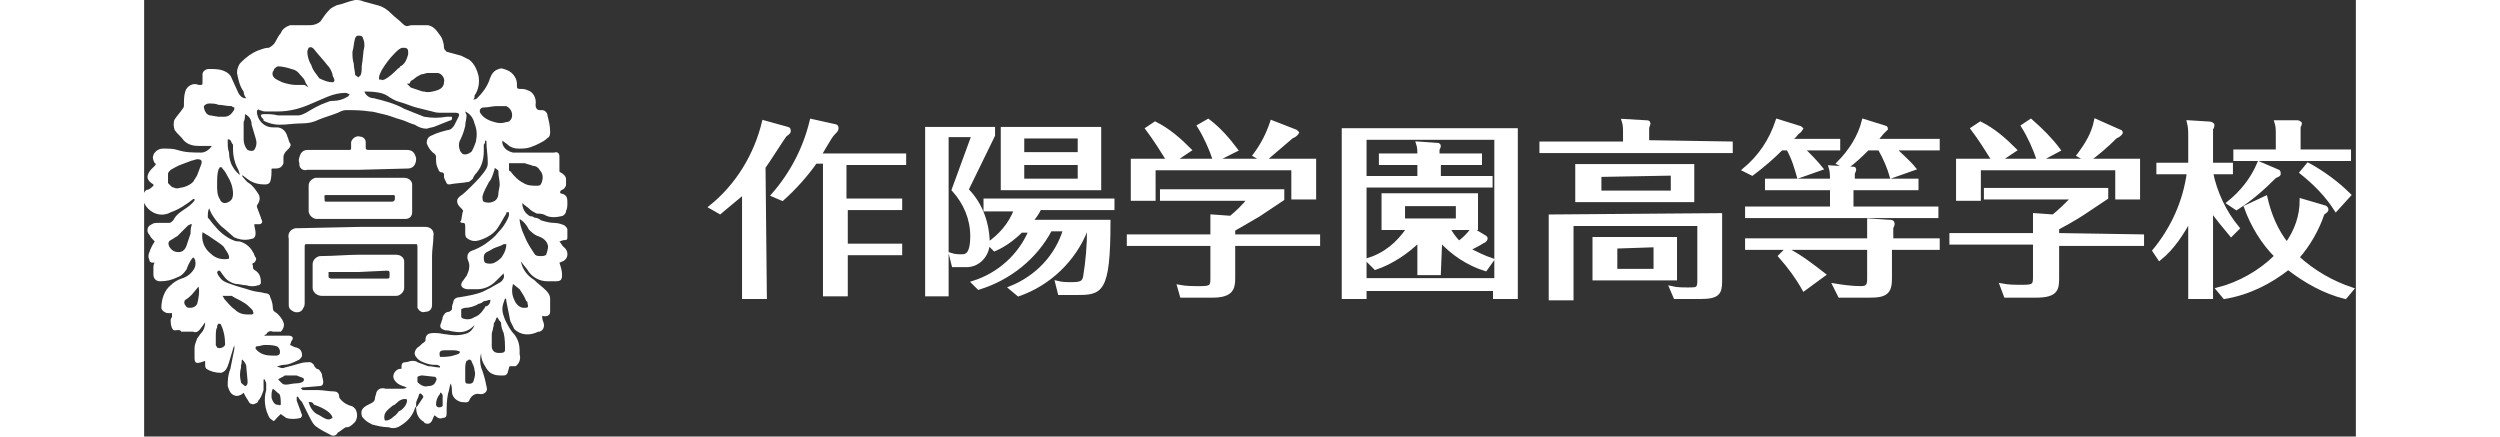 <?xml version="1.0" encoding="utf-8"?>
<!-- Generator: Adobe Illustrator 24.3.0, SVG Export Plug-In . SVG Version: 6.00 Build 0)  -->
<svg version="1.1" id="レイヤー_1" xmlns="http://www.w3.org/2000/svg" xmlns:xlink="http://www.w3.org/1999/xlink" x="0px"
	 y="0px" viewBox="0 0 166.7 32.9" width="189" height="33" style="enable-background:new 0 0 166.7 32.9;" xml:space="preserve">
<rect x="0" y="0" width="166.7" height="32.9" fill="#333333" stroke="none"/>
<style type="text/css">
	.st0{fill:#FFFFFF;stroke:#FFFFFF;stroke-width:0.27;stroke-miterlimit:10;}
	.st1{fill:#FFFFFF;}
</style>
<g id="レイヤー_2_1_">
	<g id="レイヤー_1-2">
		<g id="レイヤー_2-2">
			<g id="レイヤー_1-2-2">
				<path class="st0" d="M46.8,22.4h-1.6v-7.9c-0.6,0.5-1.2,1-1.8,1.5l-0.7-0.4c2-1.6,3.4-3.9,4-6.4l1.8,0.5c0.1,0,0.1,0.1,0.1,0.2
					c0,0.1-0.2,0.2-0.3,0.3s-1.3,2-1.6,2.4L46.8,22.4z M47.4,14.7c1.4-1.6,2.4-3.5,2.9-5.6l1.8,0.4c0.1,0,0.1,0.1,0.1,0.2
					c0,0.1-0.1,0.2-0.3,0.4s-0.8,1.3-1,1.6h6.4v0.6h-4.5v2.8H57v0.6h-4.1v2.8H57v0.6h-4.1v3.1h-1.6v-10h-0.7c-0.7,1-1.6,2-2.5,2.8
					L47.4,14.7z"/>
				<path class="st0" d="M62.5,21.3c1.9-0.6,3.5-2,4.3-3.9h-0.7c-0.6,0.6-1.3,1.1-2,1.4l-0.5-0.5c0,0.9-0.7,1.7-1.6,1.7
					c-0.1,0-0.2,0-0.2,0H61l-0.2-0.8c0.3,0.1,0.6,0.1,0.8,0.1c0.3,0,0.8,0,0.8-1.5c0-1.3-0.5-2.5-1.4-3.5l1.5-4.1h-2v12h-1.5V9.7h5
					v0.5l-2,4.1c1.1,1.1,1.6,2.6,1.6,4.1c0.9-0.6,1.7-1.5,2.1-2.6h-2.3v-0.7H73v0.6h-5.5c-0.2,0.4-0.4,0.7-0.7,1h5.9
					c0,5.4-0.6,5.4-2.5,5.4H69l-0.2-0.8c0.4,0.1,0.7,0.1,1.1,0.1c0.7,0,0.9-0.1,1-0.5c0.2-1.2,0.3-2.4,0.3-3.6H71
					c-0.9,2.3-2.8,4.1-5.1,4.9l-0.6-0.5c2-0.8,3.5-2.4,4.1-4.4h-1.1c-1.1,2.1-3.1,3.7-5.4,4.4L62.5,21.3z M72,9.7v4.5h-7.3V9.7H72z
					 M70.5,11.6v-1.3h-4.3v1.3H70.5z M66.2,12.3v1.3h4.3v-1.3H66.2z"/>
				<path class="st0" d="M88.5,17.8v0.6h-6.4V21c0,0.8-0.2,1.3-1.6,1.3h-2.3L78,21.6c0.5,0.1,1,0.1,1.6,0.1c0.8,0,0.9-0.1,0.9-0.7
					v-2.6h-6.3v-0.6h6.3v-1.5l1.4,0.1c0.5-0.4,1-0.9,1.4-1.4h-6.6v-0.6h9.1v0.6c-0.3,0.2-1.2,0.8-1.8,1.2c-0.7,0.4-1.7,1-1.9,1.1
					v0.5L88.5,17.8z M80.7,12.1c-0.3-0.9-0.7-1.8-1.2-2.6l0.7-0.4c0.8,0.6,1.5,1.4,2.1,2.2L80.7,12.1h7.5v2.8h-1.6v-2.2H76.1V15
					h-1.6v-2.9h2.7c-0.5-0.8-1-1.6-1.6-2.4l0.6-0.4c1,0.5,1.8,1.2,2.6,2l-1.2,0.8L80.7,12.1z M86.8,9.9c0,0,0.1,0.1,0.1,0.1
					s-0.1,0.2-0.4,0.3c-0.7,0.6-1.4,1.2-2.1,1.8l-0.7-0.4c0.6-0.8,1-1.6,1.3-2.5L86.8,9.9z"/>
				<path class="st0" d="M92,21.8v0.6h-1.6V9.8h13v12.6h-1.6v-0.6H92z M101.9,21.1V10.4H92v10.7H101.9z M97.6,20.6h-1.5v-2.5
					c-0.9,0.9-2.1,1.7-3.3,2.1l-0.6-0.6c1.3-0.4,2.3-1.2,3.1-2.4h-1.9v-2.5h7v2.5h-2.1c0.2,0.4,0.5,0.8,0.8,1.1c0.4-0.3,0.7-0.6,1-1
					l1,0.6c0.1,0.1-0.1,0.3-0.2,0.3c-0.3,0.2-0.7,0.4-1.1,0.6c0.6,0.3,1.2,0.6,1.8,0.8l-0.5,0.7c-1.3-0.4-2.5-1.2-3.4-2.2L97.6,20.6
					z M100.7,11.7v0.6h-3.1v1.1h3.9v0.6h-9.3v-0.6h3.9v-1.1h-2.9v-0.6h2.9c0-0.3,0-0.6-0.1-0.9l1.4,0.1c0.1,0,0.2,0,0.2,0.1
					c0,0.1-0.1,0.2-0.1,0.3v0.4L100.7,11.7z M94.9,15.4v1.2H99v-1.2L94.9,15.4z"/>
				<path class="st0" d="M119.6,10.8v0.6h-14.3v-0.6h6.3V10c0-0.3,0-0.6-0.1-0.9l1.7,0.1c0.1,0,0.2,0,0.2,0.1c0,0.1-0.1,0.2-0.1,0.4
					v1L119.6,10.8z M118.8,16.2v5c0,0.9-0.2,1.2-1.5,1.2h-1.9l-0.3-0.7c0.4,0.1,0.9,0.1,1.3,0.1c0.6,0,0.8,0,0.8-0.6v-4.3h-9.6v5.6
					H106v-6.2L118.8,16.2z M116.7,12.5v2.6h-8.7v-2.6L116.7,12.5z M115.4,18v3h-6.1v-3H115.4z M109.7,13.2v1.3h5.5v-1.4L109.7,13.2z
					 M110.9,18.6v1.8h3v-1.9L110.9,18.6z"/>
				<path class="st0" d="M124.7,13.3c-0.2-0.7-0.4-1.4-0.8-2.1h-0.5c-0.7,0.7-1.4,1.3-2.2,1.9l-0.6-0.3c1.2-1,2-2.2,2.5-3.7l1.6,0.5
					c0.1,0,0.2,0.1,0.2,0.1s-0.1,0.2-0.3,0.3c-0.3,0.4-0.4,0.4-0.6,0.6h3.7v0.6H125c0.5,0.5,1,1,1.4,1.5L124.7,13.3z M133.6,13.6
					v0.6h-4.9v1.5h6.4v0.6h-14.3v-0.6h6.4v-1.5h-4.9v-0.6h4.9c0-0.3,0-0.7-0.1-1l1.7,0.1c0.1,0,0.1,0,0.1,0.1c0,0.1-0.1,0.2-0.1,0.3
					v0.5L133.6,13.6z M130,17.2c0-0.2,0-0.4,0-0.6l1.5,0.1c0.2,0,0.3,0,0.3,0.2c0,0.1-0.1,0.2-0.1,0.3v0.9h3.5v0.6h-3.6V21
					c0,1-0.3,1.3-1.5,1.3h-2.3l-0.4-0.8c0.6,0.1,1.3,0.2,2,0.2c0.5,0,0.6-0.2,0.6-0.7v-2.3h-9.2v-0.6h9.2V17.2z M123.8,18.8
					c1,0.5,1.9,1.2,2.8,1.9l-1.5,1.1c-0.5-0.9-1.1-1.7-1.8-2.5L123.8,18.8z M131.7,13.3c-0.2-0.7-0.5-1.4-0.9-2.1h-0.9
					c-0.5,0.5-1,1-1.6,1.4l-0.6-0.3c0.9-0.9,1.6-2,1.9-3.2l1.6,0.5c0.1,0,0.1,0.1,0.1,0.1s-0.2,0.2-0.3,0.3l-0.5,0.6h4.7v0.6h-3.3
					c0.5,0.5,1.1,1,1.5,1.5L131.7,13.3z"/>
				<path class="st0" d="M150.6,17.8v0.6h-6.4V21c0,0.8-0.1,1.3-1.6,1.3h-2.3l-0.3-0.8c0.5,0.1,1,0.1,1.6,0.1c0.8,0,0.9-0.1,0.9-0.7
					v-2.6h-6.3v-0.6h6.3v-1.5l1.4,0.1c0.5-0.4,1-0.9,1.5-1.4h-6.6v-0.6h9.1v0.6c-0.3,0.2-1.2,0.8-1.8,1.2c-0.6,0.4-1.7,1-1.9,1.1
					v0.5L150.6,17.8z M142.8,12.1c-0.3-0.9-0.7-1.8-1.2-2.6l0.6-0.4c0.8,0.7,1.5,1.4,2.1,2.2L142.8,12.1h7.5v2.8h-1.6v-2.2h-10.4V15
					h-1.6v-2.9h2.7c-0.5-0.8-1-1.6-1.6-2.4l0.6-0.4c1,0.5,1.8,1.2,2.6,2l-1.2,0.8L142.8,12.1z M148.9,9.9c0.1,0,0.1,0.1,0.1,0.1
					s-0.1,0.2-0.4,0.3c-0.7,0.7-1.4,1.3-2.1,1.8l-0.7-0.4c0.6-0.8,1.1-1.6,1.3-2.6L148.9,9.9z"/>
				<path class="st0" d="M157.3,17.7c-0.5-0.6-1-1.2-1.5-1.9v6.6h-1.6v-5.9c-0.6,1.1-1.3,2.2-2.3,3l-0.4-0.6
					c1.4-1.7,2.3-3.7,2.6-5.9h-2.3v-0.6h2.4v-2.1c0-0.4,0-0.7-0.1-1.1l1.6,0.1c0.1,0,0.2,0.1,0.2,0.1c0,0,0,0,0,0
					c0,0.1,0,0.2-0.1,0.3v2.7h1.5V13h-1.5c0.3,1.5,1,3,2,4.2L157.3,17.7z M159.9,14.9c0.3,1.3,0.8,2.5,1.6,3.5
					c0.7-1,1.1-2.1,1.1-3.3l1.7,0.5c0.1,0,0.2,0.1,0.2,0.2s-0.2,0.2-0.3,0.3c-0.4,1.2-1.1,2.4-1.9,3.3c1.2,1.1,2.6,1.9,4.1,2.4
					l-0.5,0.6c-1.6-0.4-3-1.2-4.3-2.2c-1.4,1.1-3,1.9-4.8,2.2l-0.5-0.6c1.6-0.4,3.2-1.3,4.4-2.5c-1-1-1.8-2.3-2.3-3.7L159.9,14.9z
					 M157.1,15.3c1-0.8,1.8-1.8,2.3-3l1.4,0.6c0.1,0,0.1,0.1,0.1,0.2c0,0.1-0.1,0.1-0.3,0.2c-0.9,0.9-1.8,1.7-2.9,2.4L157.1,15.3z
					 M166.2,11.4V12h-8.6v-0.6h3.2v-1.3c0-0.3,0-0.6-0.1-0.9h1.6c0.1,0,0.2,0.1,0.2,0.1c0,0.1-0.1,0.2-0.1,0.3v1.8H166.2z
					 M165.2,15.8c-0.7-1.1-1.6-2-2.6-2.8l0.5-0.6c1.1,0.6,2.2,1.4,3.1,2.3L165.2,15.8z"/>
				<path class="st1" d="M28.4,19.7c0.1,0.6,0.5,1.1,1,1.4c0.3,0.3,0.6,0.5,0.9,0.8c0.2,0.2,0.3,0.4,0.3,0.6c0,0.3,0,0.6,0,1
					c0,0.3-0.3,0.4-0.6,0.3c0,0.1,0,0.3,0.1,0.5c0.1,0.3,0,0.6-0.3,0.7c0,0,0,0,0,0h-0.1c-0.6,0.3-1.3,0.3-1.8-0.2
					c-0.1-0.2-0.2-0.4-0.3-0.6c-0.1-0.5-0.2-1-0.3-1.5c0-0.1,0-0.2-0.1-0.2c-0.1,0.3-0.2,0.5-0.2,0.8c0,0.3,0.1,0.5,0.2,0.8
					c0.2,0.4,0.4,0.8,0.7,1.1c0.3,0.4,0.4,0.8,0.4,1.2c0,0.1,0,0.2,0,0.3c0.1,0.3,0,0.7-0.3,0.9c-0.1,0-0.2,0-0.3,0
					c-0.1,0-0.2,0-0.2,0.1s-0.1,0.3-0.1,0.4c-0.1,0.2-0.2,0.2-0.4,0.2c-0.2,0-0.5,0-0.7-0.1c-0.3-0.1-0.5-0.4-0.6-0.6
					c-0.2-0.3-0.3-0.6-0.3-0.9c0,0,0-0.1,0-0.1c-0.1,0.4-0.1,0.7,0,1.1c0.2,0.5,0.3,0.9,0.4,1.4c0.1,0.3,0,0.5-0.3,0.6c0,0,0,0,0,0
					h-0.1h-0.1c-0.4-0.1-0.7,0.2-0.8,0.5c-0.1,0.2-0.4,0.1-0.6,0.1c-0.4-0.1-0.7-0.4-0.7-0.8c0-0.2,0-0.4-0.1-0.6l0,0
					c-0.1,0.3-0.1,0.5-0.2,0.8c-0.1,0.5-0.1,1-0.1,1.4c0,0.2,0,0.4-0.3,0.4c-0.2,0.1-0.4,0-0.6-0.2c-0.1,0.1-0.1,0.2-0.2,0.4
					c-0.1,0.2-0.3,0.3-0.5,0.2c0,0-0.1,0-0.1-0.1c-0.4-0.2-0.6-0.6-0.6-1.1v-0.1c0,0.1-0.1,0.1-0.1,0.2c-0.2,0.6-0.6,1-1.1,1.3
					c-0.3,0.2-0.6,0.2-0.9,0.1c-0.4,0-0.8-0.1-1.2-0.2c-0.2-0.1-0.4-0.2-0.6-0.4c-0.1-0.1-0.2-0.2-0.2-0.3c-0.1-0.4,0.1-0.6,0.5-0.8
					l0.2-0.1c0.2-0.1,0.3-0.2,0.3-0.4c0-0.1,0.1-0.3,0.1-0.4c0.1-0.3,0.4-0.4,0.7-0.3c0.4,0,0.8,0,1.2,0c0.1,0,0.3,0,0.4-0.1
					c-0.1,0-0.2-0.1-0.3-0.1c-0.3-0.1-0.6-0.3-0.7-0.6c-0.1-0.3,0.2-0.7,0.5-0.7h0.1c0-0.1,0-0.2,0-0.2c0-0.2,0.1-0.3,0.3-0.3
					c0.2,0,0.3-0.1,0.5-0.1c0.1,0,0.3,0,0.4,0.1c0.3,0.1,0.5,0.2,0.8,0.3c0.3,0,0.6,0.1,0.9,0.1v-0.1l-0.2-0.1c-0.3,0-0.5,0-0.8-0.1
					c-0.3-0.1-0.6-0.2-0.8-0.5c-0.2-0.2-0.1-0.5,0.1-0.7c0.2-0.1,0.3-0.3,0.5-0.4c0,0,0.1-0.1,0.1-0.1c0-0.5,0.2-0.6,0.7-0.6
					s0.6,0.1,0.9,0.1c0.5,0.1,1.1,0.1,1.6-0.1c0.2-0.1,0.4-0.3,0.5-0.6l0,0l-0.1,0.1c-0.4,0.4-0.9,0.5-1.4,0.4
					c-0.2,0-0.4-0.1-0.6-0.1h-0.1c-0.3-0.1-0.5-0.2-0.3-0.6c0-0.1,0.1-0.2,0.1-0.4c0.1-0.2,0.2-0.4,0.5-0.4c0.1-0.1,0.2-0.1,0.2-0.2
					c0-0.1,0-0.3,0.1-0.5c0-0.3,0.3-0.4,0.5-0.4c0.6-0.1,1.2-0.2,1.7-0.4c0.2-0.1,0.4-0.2,0.6-0.3l0.7-0.4c0.2-0.1,0.4-0.4,0.3-0.6
					c0,0,0-0.1,0-0.1l-0.6,0.6c-0.4,0.4-0.9,0.6-1.4,0.6h-0.6c-0.1,0-0.1,0-0.2,0c-0.4-0.1-0.5-0.3-0.3-0.6c0.1-0.1,0.2-0.3,0.3-0.4
					c0.2-0.4,0.3-0.8,0.1-1.2c-0.1-0.3,0-0.6,0.3-0.7c0,0,0,0,0,0h0c0.3-0.1,0.7-0.3,1-0.5c0.4-0.3,0.7-0.5,1-0.9
					c0.3-0.3,0.5-0.6,0.7-1c0.1-0.2,0.1-0.3,0.1-0.5l-0.2,0c0,0,0,0.1,0,0.1c-0.2,0.3-0.4,0.7-0.6,1c-0.3,0.5-0.8,0.8-1.4,1
					c-0.3,0.1-0.6,0.1-0.9-0.1c-0.2-0.1-0.2-0.3-0.2-0.5c0-0.1,0-0.3,0-0.4c0-0.2,0-0.3-0.2-0.3s-0.2-0.1-0.1-0.2L24,16
					c0.1-0.1,0-0.2-0.1-0.3c0,0,0,0,0,0l0,0l-0.1-0.1c-0.2-0.2-0.3-0.5-0.1-0.7c0,0,0.1-0.1,0.1-0.1c0.3-0.2,0.6-0.5,0.9-0.8
					c0.4-0.4,0.8-0.8,1.1-1.3c0.1-0.2,0.1-0.3,0.1-0.5c0-0.5-0.1-1-0.1-1.5c0-0.1,0-0.1-0.1-0.1c0,0.1,0,0.2-0.1,0.3
					c0,0.2,0,0.3,0,0.5c0,0.7-0.2,1.3-0.7,1.8c0,0.1-0.1,0.1-0.1,0.2s-0.2,0.2-0.3,0.3c-0.5,0.1-1,0.1-1.5,0.2
					c-0.2,0-0.2-0.1-0.3-0.3s-0.1-0.2-0.1-0.4c0,0,0-0.1,0-0.1c0,0-0.1-0.1-0.1-0.1c-0.3,0-0.3-0.2-0.4-0.4s-0.1-0.5-0.1-0.8
					c0-0.1-0.1-0.2-0.1-0.2c-0.3-0.2-0.5-0.5-0.6-0.8c0-0.3,0.1-0.5,0.4-0.6c0.4-0.2,0.8-0.3,1.2-0.4c0.2,0,0.4-0.2,0.5-0.4
					c0.1-0.2,0.2-0.4,0.3-0.6s0-0.3-0.2-0.3h-1c-0.3,0-0.5,0-0.8-0.1c-0.4-0.1-0.8-0.2-1.2-0.3s-0.8-0.3-1.2-0.4s-0.7-0.3-1-0.5
					C18,7,17.4,6.9,16.8,6.9h-0.2c0.1,0.3,0.4,0.5,0.7,0.5c0.8,0.2,1.6,0.4,2.3,0.8c0.5,0.2,1,0.4,1.5,0.6c0.6,0.1,1.1,0.1,1.7,0
					h0.3c0,0,0.1,0,0.1,0c0,0.1,0,0.1,0,0.2C23.2,9,23.1,9.1,23,9.1l-1,0.4c-0.2,0.1-0.4,0.1-0.7,0.2c-0.3,0-0.6-0.1-0.9-0.3
					c-0.4-0.1-0.7-0.3-1.1-0.4S18.5,8.7,18,8.6S17.3,8.4,17,8.4c-0.6-0.1-1.2-0.1-1.8-0.1c-0.2,0-0.4,0.1-0.6,0.2
					c-0.5,0.2-0.9,0.3-1.4,0.5c-0.4,0.2-0.8,0.3-1.3,0.3c-0.6,0-1.1,0.1-1.7,0.1c-0.4,0-0.8-0.1-1.2-0.3L9,9
					C8.9,8.9,8.8,8.8,8.8,8.7S9,8.6,9.1,8.6c0.3,0,0.6,0,1,0.1c0.2,0,0.4,0,0.6,0c0.3,0,0.6,0,0.9,0c0.2,0,0.4-0.1,0.6-0.2
					c0.5-0.3,1-0.6,1.6-0.8c0.2-0.1,0.4-0.1,0.5-0.1c0.3,0,0.7-0.1,1-0.3c0.1,0,0.1-0.1,0.2-0.2l0,0C15.4,7.1,15.3,7,15.2,7
					c-0.5,0-0.9,0.1-1.4,0.3c-0.5,0.2-0.9,0.4-1.4,0.6c-0.7,0.3-1.5,0.5-2.3,0.5h-1c-0.2,0-0.3-0.1-0.4-0.1c-0.1-0.1-0.2,0-0.2,0.1
					C8.5,9,9,9.6,9.7,9.6h0.3c0.4,0,0.7,0.3,0.8,0.7c0.1,0.2,0.1,0.4,0.2,0.5c0.1,0.1,0,0.3-0.1,0.4l-0.2,0.2
					c-0.1,0.1-0.2,0.3-0.2,0.4c0,0.2,0,0.4,0,0.5c-0.1,0.3-0.3,0.4-0.6,0.4c0,0,0,0,0,0H9.7c-0.1,0-0.1,0-0.1,0.1
					c0,0.3,0,0.6-0.1,0.9c-0.1,0.2-0.3,0.2-0.4,0.2c-0.5,0-0.9-0.1-1.3-0.4l-0.4-0.3v0.1c0.2,0.2,0.3,0.4,0.5,0.5
					c0.3,0.2,0.5,0.5,0.7,0.8c0.2,0.3,0.1,0.6-0.1,0.9c0,0,0,0.1,0,0.1c0.1,0.3,0.2,0.5,0.3,0.8c0,0.1,0.1,0.2,0.1,0.3
					c0,0.1-0.1,0.2-0.2,0.2c0,0,0,0,0,0H8.3c0,0.2,0.1,0.4,0.1,0.7c0,0.2-0.1,0.4-0.3,0.4l0,0c-0.3,0.1-0.7,0.1-1,0
					c-0.1,0-0.2-0.1-0.3-0.1l-0.8-0.7c-0.3-0.2-0.6-0.6-0.8-0.9C5,16,5,15.9,4.9,15.7c-0.1,0.2-0.1,0.4-0.1,0.7
					C5,16.6,5.1,16.8,5.3,17c0.4,0.5,0.9,0.9,1.4,1.1c0.2,0.1,0.4,0.1,0.5,0.1c0.4,0.1,0.8,0.4,1,0.8c0.1,0.1,0.1,0.3,0.2,0.4
					c0.1,0.1,0,0.3-0.1,0.4c0,0,0,0,0,0c-0.1,0-0.2,0.1-0.1,0.2c0,0,0,0.1,0,0.1c0,0.1,0,0.2,0.2,0.3c0.3,0.2,0.4,0.5,0.4,0.9
					c0,0.1-0.1,0.2-0.2,0.2c-0.3,0.1-0.6,0.1-0.9,0c-0.3,0-0.5-0.1-0.8-0.1c-0.4-0.1-0.7-0.3-0.9-0.6c-0.1-0.1-0.2-0.3-0.3-0.4
					c0,0-0.1,0-0.1,0c0,0-0.1,0.1-0.1,0.1c0,0.1,0.1,0.3,0.2,0.4c0.2,0.3,0.5,0.4,0.8,0.5c0.5,0.2,1,0.3,1.6,0.5
					c0.3,0.1,0.7,0.1,1,0.2c0.2,0,0.4,0.1,0.4,0.3c0.1,0.2,0.2,0.5,0.2,0.8c0,0.2,0.1,0.3,0.3,0.4c0.2,0.2,0.4,0.4,0.5,0.7
					c0.1,0.2,0,0.5-0.2,0.7c0,0-0.1,0-0.1,0H9.9H9.7c-0.2-0.1-0.4,0-0.5,0.2c-0.1,0-0.1,0.1-0.2,0.1h0.3h1.6c0.3,0,0.4,0.2,0.2,0.4
					L11,26c0.2,0.1,0.4,0.2,0.5,0.2c0.3,0.1,0.4,0.3,0.4,0.6c0,0.1-0.1,0.2-0.2,0.3c-0.4,0.2-0.8,0.4-1.2,0.4
					c-0.2,0-0.3,0.1-0.5,0.1c0.2,0.1,0.4,0.2,0.6,0.1c0.4-0.1,0.8-0.2,1.1-0.3c0.3-0.1,0.6-0.1,0.8-0.1c0.1,0,0.2,0.1,0.3,0.2l0,0
					c0,0.1,0.1,0.2,0.2,0.3c0.2,0,0.3,0.2,0.4,0.4c0,0.2,0.1,0.4,0.1,0.6c0,0.2-0.1,0.3-0.3,0.3c0,0,0,0,0,0l0,0L12,29.2
					c-0.1,0-0.1,0-0.2,0.1c0.1,0,0.1,0.1,0.2,0.1c0.4,0,0.7,0,1.1,0s0.8,0.1,1.2,0.1c0.2,0,0.4,0.1,0.4,0.4c0,0.1,0.1,0.2,0.2,0.3
					c0.2,0.2,0.4,0.3,0.7,0.4c0.1,0,0.2,0.1,0.3,0.2c0.2,0.3,0.2,0.7,0,1c-0.2,0.2-0.4,0.4-0.6,0.4h-0.1c-0.2,0.1-0.4,0.3-0.6,0.4
					c-0.1,0.2-0.3,0.3-0.5,0.2c0,0,0,0,0,0l0,0c-0.4-0.2-0.8-0.4-1.2-0.7c-0.2-0.2-0.3-0.4-0.4-0.6c-0.2-0.4-0.4-0.8-0.6-1.2
					c-0.1-0.1-0.2-0.2-0.3-0.4h-0.1c0,0.1,0,0.2,0,0.3c0.1,0.3,0.2,0.5,0.3,0.8c0,0.1,0.1,0.2,0.1,0.3c0,0.1-0.1,0.2-0.1,0.2
					c-0.4,0.1-0.8,0.1-1.1,0c-0.1-0.1-0.3-0.2-0.4-0.3L10,31.5c-0.1,0.1-0.2,0.3-0.3,0.2c-0.1-0.1-0.2-0.1-0.3-0.3
					c-0.3-0.6-0.4-1.3-0.2-2c0-0.2,0-0.3,0-0.5c0-0.1-0.1-0.2-0.1-0.3H9v0.4c0,0.1,0,0.3,0,0.4c-0.1,0.3-0.2,0.6-0.4,0.8
					c0,0.1-0.1,0.2-0.2,0.2c-0.1,0.1-0.4,0.1-0.5-0.1c0,0,0,0,0,0l0,0c-0.1-0.2-0.2-0.3-0.3-0.5l-0.1-0.2c-0.2,0.2-0.5,0.3-0.7,0.2
					c-0.3-0.1-0.4-0.4-0.5-0.7c0-0.4,0-0.8,0.2-1.3c0.1-0.5,0.2-1,0.3-1.5c0-0.1,0-0.2,0-0.3c0,0.1-0.1,0.2-0.1,0.3
					c-0.1,0.3-0.2,0.7-0.3,1S6.2,28,5.8,28.1C5.4,28.1,5,28,4.7,27.8c-0.1-0.1-0.1-0.2-0.1-0.3c0-0.1,0-0.2,0-0.3l-0.3,0.1
					c-0.3,0.1-0.5,0.1-0.5-0.3c0-0.3,0-0.5,0-0.8C3.8,26,3.9,25.8,4,25.5c0.1-0.1,0.2-0.3,0.3-0.4c0.2-0.2,0.3-0.5,0.3-0.8
					c-0.1,0.1-0.2,0.3-0.3,0.4C4.1,25,3.9,25.1,3.7,25l-0.8,0H2.8c-0.1-0.2-0.3-0.1-0.5-0.1S2,24.5,2,24.2c0-0.1,0-0.2,0.1-0.3
					c0-0.1,0-0.2,0-0.3H1.8c-0.2,0-0.5-0.2-0.5-0.4v0c0-0.6,0.2-1.3,0.7-1.7c0.2-0.2,0.5-0.4,0.8-0.5c0.4-0.1,0.8-0.4,1-0.8
					c0.1-0.2,0.1-0.5,0-0.7c0,0-0.1-0.1-0.1-0.1c0,0-0.1,0.1-0.1,0.1c-0.2,0.3-0.3,0.5-0.4,0.8c-0.2,0.3-0.4,0.5-0.7,0.6
					c-0.4,0.2-0.8,0.3-1.3,0.3c-0.3,0-0.5-0.2-0.5-0.5c0-0.2,0-0.3,0-0.5c0-0.1,0-0.3,0.1-0.4l0,0c-0.2,0-0.4,0-0.4-0.2
					c-0.1-0.2-0.1-0.4,0-0.6c0.1-0.3,0.2-0.5,0.4-0.8c-0.2-0.2-0.3-0.3-0.4-0.5c-0.2-0.2-0.2-0.5,0-0.7c0,0,0,0,0,0
					c0.1,0,0.1-0.1,0.2-0.1c0.1-0.1,0.3-0.1,0.4-0.1c0.3,0,0.6,0,0.9,0c0.1,0,0.2-0.1,0.3-0.2C2.4,16.2,2.7,16,3,15.8
					c0.3-0.2,0.6-0.4,0.8-0.7c0,0,0-0.1,0-0.1c0,0-0.1,0-0.1,0c-0.5,0.4-1.1,0.8-1.7,1c-0.7,0.4-1.6,0.1-2-0.7
					c-0.2-0.3-0.1-0.8,0.2-1h0.1c0.2-0.1,0.3-0.2,0.4-0.3l0-0.1c-0.5-0.3-0.6-0.6-0.2-1.1c0.1-0.1,0.2-0.2,0.3-0.3
					c0.1-0.1,0.1-0.2,0-0.2c-0.1-0.2-0.2-0.4-0.1-0.6c0-0.1,0.1-0.2,0.2-0.3c0.1-0.1,0.3-0.2,0.5-0.2c0.4,0,0.8,0,1.1,0.1
					c0.6,0.2,1.2,0.2,1.8,0.2c0.3,0,0.6-0.2,0.8-0.5L4.1,11c-0.4,0-0.8-0.1-1.1-0.4c-0.2-0.3-0.5-0.5-0.7-0.8C2.2,9.5,2.2,9.2,2.3,9
					c0.2-0.3,0.4-0.5,0.6-0.8C3,8.1,3,8,3,7.9c0-0.3,0-0.7,0.1-1c0.1-0.4,0.6-0.7,1-0.5h0.1c0.2,0,0.2,0,0.2-0.2c0-0.2,0-0.4,0-0.6
					c0-0.2,0.2-0.4,0.5-0.4c0.3,0,0.7,0,1,0.1c0.3,0.1,0.6,0.3,0.7,0.6L7.1,7c0.1,0.2,0.3,0.4,0.5,0.4h0.1C7.6,7.3,7.5,7.1,7.5,6.9
					C7.2,6.5,7.1,6,7,5.5c0-0.3,0.1-0.6,0.3-0.8C7.7,4.3,8.1,4,8.6,3.8c0.3-0.1,0.5-0.2,0.8-0.2c0.2-0.1,0.3-0.2,0.4-0.3
					C10,3,10.1,2.7,10.3,2.5c0.1-0.3,0.4-0.5,0.7-0.6c0.1,0,0.1,0,0.2,0c0.4,0,0.9,0,1.3,0c0.3,0,0.6-0.1,0.8-0.3
					C13.5,1.3,13.7,1,14,0.7c0.1-0.1,0.3-0.2,0.5-0.3C15,0.3,15.4,0.1,15.9,0c0.2,0,0.4,0,0.6,0.1l1.1,0.3c0.4,0.1,0.7,0.3,1,0.6
					c0.3,0.3,0.6,0.5,0.9,0.8s0.4,0.1,0.7,0.1c0.4,0,0.8,0,1.2,0c0.5,0.1,0.7,0.5,1,0.9c0.1,0.2,0.2,0.5,0.2,0.8
					c0,0.1,0.1,0.2,0.2,0.3c0.4,0.1,0.7,0.2,1.1,0.3c0.2,0.1,0.4,0.2,0.6,0.3c0.4,0.3,0.6,0.8,0.7,1.2c0.1,0.5,0,1.1-0.3,1.5
					c0,0,0,0.1,0,0.1c0,0.1,0,0.1-0.1,0.2c0.1,0,0.2,0,0.3-0.1c0.4-0.4,0.7-0.8,0.9-1.3c0.1-0.3,0.2-0.6,0.5-0.8
					c0.2-0.1,0.4-0.2,0.6-0.1c0.4,0.1,0.7,0.3,0.9,0.7c0.1,0.2,0.1,0.4,0.1,0.6c0,0.1,0,0.2,0.2,0.2c0.2,0,0.4,0,0.6,0.1
					c0.4,0.1,0.7,0.6,0.6,1.1c0,0.2,0.1,0.4,0.3,0.4c0.1,0,0.2,0,0.2,0c0.2,0,0.4,0.2,0.4,0.4c0.1,0.4,0.2,0.8,0.2,1.2
					c0,0.2,0,0.4-0.2,0.5c-0.2,0.2-0.4,0.3-0.6,0.4c-0.2,0.1-0.4,0.2-0.7,0.3c-0.3,0.1-0.6,0.1-0.9,0.1c-0.3,0-0.6-0.1-0.8-0.3
					L27,10.6v0.2c0.1,0.4,0.4,0.6,0.8,0.7c0.2,0,0.4,0,0.7,0c0.7,0,1.5,0,2.2,0c0.1,0,0.1,0,0.2,0c0.3-0.1,0.4,0.1,0.4,0.3
					s0,0.7,0,1c0,0.1,0,0.2,0.1,0.2c0.2,0.1,0.4,0.3,0.4,0.5c0,0.1,0,0.3,0,0.4c0,0.2-0.2,0.4-0.3,0.4c-0.2,0.1-0.2,0.3,0,0.3
					c0.4,0.1,0.4,0.4,0.4,0.7c0,0.2,0,0.4-0.1,0.6c0,0.2-0.2,0.4-0.4,0.4c-0.4,0.1-0.9,0.1-1.2-0.1c-0.2-0.1-0.4-0.1-0.6-0.1
					c-0.2-0.1-0.4-0.2-0.5-0.3c-0.2-0.2-0.4-0.3-0.6-0.5c0,0.4,0.2,0.8,0.6,1c0.1,0,0.2,0,0.3,0.1c0.2,0,0.4,0.1,0.5,0.2
					c0.3,0.1,0.7,0.2,1,0.2c0.3,0,0.6,0.1,0.8,0.2c0.1,0.1,0.2,0.2,0.2,0.3c0,0.2,0,0.4,0,0.6c0,0.2-0.1,0.2-0.3,0.2l-0.3,0.1
					c0.1,0.1,0.2,0.3,0.3,0.4c0.3,0.2,0.4,0.6,0.2,0.9l-0.1,0.1c-0.1,0.1-0.2,0.1-0.4,0.2c0.1,0.3,0.2,0.6,0.2,0.9
					c0,0.4-0.1,0.5-0.5,0.5c-0.2,0-0.4,0-0.6,0c-0.6,0-1.1-0.3-1.4-0.7C28.9,20.3,28.6,20,28.4,19.7z M2.5,14.2L2.5,14.2L3,14.1
					c0.3-0.1,0.5-0.2,0.7-0.4c0.1-0.2,0.2-0.3,0.3-0.5c0.1-0.3,0.2-0.5,0.3-0.8S4.3,12,4,12c-0.1,0-0.3,0.1-0.4,0.1
					c-0.3,0.1-0.5,0.2-0.8,0.3c-0.3,0.1-0.6,0.3-0.8,0.4c-0.1,0.1-0.2,0.2-0.2,0.3c0,0.2,0,0.4,0,0.7c0.1,0.1,0.2,0.2,0.3,0.3
					C2.2,14.1,2.3,14.2,2.5,14.2z M27.5,12.3c0,0.2,0,0.4,0,0.5c0,0,0,0.1,0.1,0.1c0.3,0.4,0.6,0.7,1,0.9c0.3,0.2,0.7,0.2,1,0.2
					c0.1,0,0.2,0,0.3-0.1c0.2-0.4,0.2-0.8-0.1-1.1c-0.1-0.2-0.3-0.3-0.5-0.3c-0.2-0.1-0.4-0.1-0.6-0.2L27.5,12.3z M19.8,6.3
					c0.1,0.1,0.2,0.2,0.3,0.3c0.3,0.1,0.6,0.2,0.9,0.3h0.1c0.3,0.1,0.7,0,1-0.1c0.3-0.1,0.5-0.3,0.5-0.6c0.1-0.3-0.2-0.7-0.5-0.7
					c-0.2,0-0.5,0-0.7,0c-0.2,0-0.3,0.1-0.5,0.1c-0.2,0.1-0.4,0.2-0.5,0.3c-0.1,0.1-0.3,0.2-0.3,0.2L20,6.3L19.8,6.3z M12.4,6.6
					c-0.1-0.1-0.1-0.2-0.2-0.3C12.1,6.1,12.1,6,12,5.9c-0.3-0.3-0.4-0.6-0.9-0.7c-0.3-0.1-0.7-0.2-1-0.2c-0.1,0-0.2,0.1-0.3,0.2
					c0,0.1-0.1,0.2-0.1,0.2c-0.1,0.3,0.1,0.5,0.3,0.6l0.4,0.2c0.3,0.1,0.7,0.2,1,0.2h0.7L12.4,6.6z M28.3,16.5L28.3,16.5
					c0,0.3,0.1,0.6,0.2,0.9c0.1,0.2,0.2,0.5,0.3,0.7c0.2,0.4,0.4,0.7,0.6,1c0.1,0.2,0.3,0.2,0.5,0.2c0.1,0,0.3,0,0.4-0.1
					c0.1-0.3,0.2-0.6,0.1-0.8c-0.1-0.3-0.4-0.5-0.7-0.6c-0.3-0.1-0.5-0.3-0.7-0.5C28.8,16.9,28.6,16.7,28.3,16.5L28.3,16.5z
					 M24.2,8.4c0,0.1,0.1,0.2,0.1,0.3c0,0.3-0.1,0.5-0.1,0.8c-0.1,0.4-0.2,0.7-0.4,1.1c-0.1,0.2-0.1,0.5,0,0.7
					c0,0.1,0.1,0.2,0.2,0.3c0.2,0.1,0.5,0,0.7-0.2c0.1-0.2,0.2-0.4,0.3-0.7c0.1-0.5,0.1-0.9-0.1-1.4C24.8,8.9,24.6,8.6,24.2,8.4
					L24.2,8.4z M19.9,4.1c0-0.1,0-0.1,0-0.2c0-0.3-0.2-0.3-0.4-0.3c-0.2,0-0.4,0.2-0.6,0.4c-0.4,0.4-0.7,0.8-1,1.3
					c-0.1,0.2-0.2,0.4-0.2,0.6c0,0.1,0,0.1,0.1,0.1c0,0,0,0,0,0h0.1C17.9,6.1,18,6,18.1,6c0.4-0.2,0.7-0.5,1-0.8
					c0.1-0.1,0.2-0.1,0.2-0.2C19.6,4.9,19.8,4.5,19.9,4.1z M26.5,8c-0.2,0-0.6,0.1-0.9,0.1s-0.4,0.3-0.2,0.5c0.2,0.3,0.6,0.5,1,0.6
					c0.3,0.1,0.6,0.1,0.9,0c0.2,0,0.3-0.1,0.4-0.3c0.1-0.3,0-0.7-0.4-0.9h-0.2C27,8,26.8,8,26.5,8z M14.2,6.2c0.1,0,0.2-0.1,0.1-0.3
					s-0.1-0.2-0.1-0.3c-0.1-0.3-0.2-0.5-0.4-0.7c-0.3-0.4-0.7-0.8-1-1.2c-0.1-0.1-0.2-0.2-0.4-0.1c0,0-0.1,0.2-0.1,0.3
					c0,0.3,0.1,0.7,0.3,1c0.1,0.4,0.4,0.7,0.6,1C13.6,6.1,13.9,6.2,14.2,6.2z M5.5,14c0,0.3,0,0.7,0.2,1c0.1,0.3,0.4,0.4,0.7,0.2
					c0,0,0,0,0,0l0,0c0.2-0.1,0.3-0.3,0.3-0.6c0-0.5-0.2-1-0.4-1.3c-0.1-0.2-0.2-0.4-0.4-0.6c0-0.1-0.1-0.1-0.2-0.1
					c0,0.1-0.1,0.1-0.1,0.2C5.5,13.1,5.5,13.5,5.5,14z M16.6,3.5L16.6,3.5c0-0.2,0-0.4-0.1-0.6c0-0.1-0.1-0.2-0.2-0.2
					c-0.1,0-0.3-0.1-0.4,0.2c-0.1,0.3-0.1,0.7-0.2,1c0,0.3,0,0.6,0.1,0.9c0,0.3,0.1,0.6,0.1,0.8c0,0.1,0.1,0.1,0.2,0.2
					s0.1-0.1,0.2-0.1c0.1-0.2,0.1-0.4,0.1-0.7C16.5,4.4,16.5,3.9,16.6,3.5L16.6,3.5z M6.4,19.5c0-0.1,0-0.2,0-0.2
					C6.3,19,6.1,18.8,6,18.6c-0.3-0.3-0.7-0.5-1.1-0.8l-0.5-0.3c-0.1,0.6,0.1,1.2,0.6,1.6C5.4,19.5,5.9,19.6,6.4,19.5L6.4,19.5z
					 M26.8,13.9c0-0.3-0.1-0.6-0.1-1c0-0.1-0.1-0.1-0.2-0.2s-0.1,0.1-0.1,0.1c-0.1,0.3-0.2,0.7-0.4,0.9c-0.2,0.4-0.4,0.7-0.5,1.1
					c0,0.1,0,0.4,0.1,0.4c0.2,0.1,0.5,0.1,0.7,0c0.3-0.1,0.4-0.4,0.4-0.6C26.7,14.4,26.8,14.1,26.8,13.9L26.8,13.9z M26.1,22.6
					c-0.2,0-0.3,0.1-0.5,0.1c-0.1,0.1-0.3,0.2-0.4,0.2c-0.3,0.2-0.7,0.3-1,0.3c-0.1,0-0.3,0.1-0.3,0.1c0,0.2,0,0.4,0,0.6
					c0,0,0.1,0.1,0.1,0.1c0.3,0.1,0.6,0.1,0.9-0.1c0.3-0.1,0.5-0.3,0.7-0.6c0,0,0.1-0.1,0.1-0.2C25.9,23.1,26.1,22.9,26.1,22.6
					L26.1,22.6z M7.6,8.6C7.6,8.8,7.6,9,7.5,9.2c0,0.4,0,0.9,0,1.3c0,0.3,0.1,0.6,0.3,0.8c0.2,0.1,0.4,0.1,0.5,0
					c0.2-0.3,0.2-0.6,0.1-0.9c-0.1-0.3-0.2-0.7-0.3-1C8.1,9.1,8,8.8,7.6,8.6z M26.6,23.9L26.6,23.9c-0.1,0.1-0.1,0.3-0.2,0.4
					s0,0.2-0.1,0.4c0,0.2-0.1,0.3-0.1,0.5v0.9c0,0.3,0.2,0.5,0.5,0.5h0.2c0.2,0,0.3-0.1,0.3-0.2c0-0.4,0-0.9-0.1-1.3
					c-0.1-0.2-0.2-0.5-0.2-0.8C26.7,24.1,26.7,24,26.6,23.9L26.6,23.9z M3.6,16.9H3.5l-0.2,0.1c-0.3,0.3-0.5,0.5-0.8,0.8
					c-0.2,0.1-0.3,0.2-0.5,0.3c-0.2,0.1-0.2,0.3-0.1,0.5C2.1,18.9,2.3,19,2.6,19c0.3,0,0.5-0.2,0.6-0.5c0.1-0.3,0.2-0.6,0.3-0.9
					C3.5,17.4,3.5,17.2,3.6,16.9L3.6,16.9z M5.6,8.8H6c0.3,0,0.5-0.1,0.7-0.4c0.1-0.1,0.1-0.2,0.1-0.3c0,0-0.1,0-0.2-0.1
					C6.2,8,5.9,7.9,5.6,7.9C5.4,7.8,5.1,7.8,4.9,7.8C4.7,7.8,4.6,7.9,4.5,8C4.5,8.3,4.7,8.7,5,8.7L5.6,8.8z M5.9,22.3L5.9,22.3
					C6,22.4,6,22.5,6.1,22.6c0.2,0.2,0.4,0.5,0.7,0.7c0.3,0.3,0.6,0.4,1,0.4h0.3c0.1,0,0.2-0.1,0.1-0.2c0-0.1,0-0.1-0.1-0.2
					c-0.2-0.2-0.4-0.4-0.6-0.5c-0.3-0.2-0.6-0.3-0.9-0.5C6.3,22.3,6.1,22.3,5.9,22.3z M27.3,18.4h-0.2c-0.3,0.2-0.6,0.2-0.9,0.4
					s-0.6,0.2-0.6,0.6c0,0.1,0,0.3,0.1,0.4c0.2,0.1,0.5,0.1,0.7,0c0.2-0.1,0.5-0.3,0.6-0.5C27.2,19,27.3,18.7,27.3,18.4z M19.8,30.1
					c-0.3-0.1-0.6,0.1-0.8,0.3s-0.2,0.1-0.3,0.2s-0.6,0.4-0.6,0.8c0,0.1,0,0.3,0.1,0.3c0.2,0,0.4-0.1,0.6-0.3
					c0.2-0.1,0.3-0.3,0.4-0.4C19.5,30.9,19.9,30.4,19.8,30.1z M27.8,21.4L27.8,21.4c-0.1,0.4-0.1,0.8,0.1,1.2
					c0.1,0.3,0.4,0.6,0.7,0.6c0.3,0,0.4,0,0.3-0.3c0-0.1,0-0.2-0.1-0.2c-0.1-0.3-0.3-0.6-0.5-0.9L27.8,21.4z M9.6,26.8
					c0.1,0,0.2,0,0.4,0c0.1,0,0.2-0.1,0.2-0.1c0.1-0.2,0-0.5-0.2-0.6C9.7,26,9.4,26,9.1,26c-0.2,0-0.4,0.1-0.6,0.1
					c-0.1,0-0.1,0.1-0.1,0.1c0,0.1,0,0.1,0.1,0.2C8.8,26.7,9.2,26.8,9.6,26.8z M5.4,25.5V26c0,0.1,0.1,0.1,0.1,0.2
					c0.2,0.1,0.5,0,0.6-0.2l0,0v-0.1c0-0.5-0.1-1-0.3-1.4c0-0.1-0.1-0.1-0.2-0.1c0,0-0.1,0.1-0.1,0.2c0,0,0,0,0,0.1
					C5.4,24.8,5.4,25.1,5.4,25.5z M24.2,27.9v0.7c0,0.1,0,0.3,0.1,0.3s0.3,0.1,0.5-0.1c0.1-0.3,0.2-0.6,0.1-0.9
					c0-0.2-0.1-0.4-0.2-0.6c0-0.1-0.1-0.2-0.2-0.2c-0.1,0-0.1,0.1-0.2,0.1C24.2,27.4,24.2,27.6,24.2,27.9z M20.9,28.3
					c0,0-0.1,0-0.3,0.1c0,0.1,0,0.3,0,0.4c0.2,0.2,0.5,0.4,0.8,0.3c0.3,0,0.5-0.1,0.6-0.4c0.1-0.1,0-0.3-0.1-0.3l-0.9-0.1 M4.1,21.6
					l-0.5,0.6c-0.1,0.1-0.3,0.3-0.5,0.4C3,22.7,3,22.9,3.1,23c0.1,0.2,0.2,0.2,0.4,0.2c0.2,0,0.4-0.1,0.5-0.3
					C4.1,22.5,4.2,22,4.1,21.6z M12.4,30.3c0.1,0.4,0.3,0.7,0.6,0.9c0.3,0.1,0.7,0.5,1,0.4c0,0,0.2-0.1,0.2-0.1
					c-0.1-0.6-1.4-1-1.4-1C12.7,30.3,12.6,30.3,12.4,30.3L12.4,30.3z M10.1,28.6c0.1,0.1,0.2,0.2,0.3,0.3c0.2,0.2,0.7,0,1,0
					s0.8-0.1,0.6-0.4c-0.2-0.1-0.3-0.1-0.5-0.2h-0.4c-0.2,0-0.3,0-0.5,0C10.5,28.4,10.2,28.5,10.1,28.6z M6.3,10.5
					c0,0.1,0,0.1,0,0.2c0,0.3,0,0.5,0.1,0.8c0,0.4,0.1,0.8,0.3,1.1C6.8,12.8,7,13,7.2,13.2C7.2,13,7.1,12.8,7,12.6
					c-0.2-0.4-0.3-0.9-0.3-1.3c0-0.1,0-0.3,0-0.4C6.5,10.7,6.6,10.5,6.3,10.5z M23.8,26.5c-0.2-0.1-0.4-0.1-0.6-0.1h-0.5
					c-0.4,0-0.5,0.1-0.4,0.5l0,0c0.3,0,0.7,0,1-0.1C23.6,26.7,23.8,26.7,23.8,26.5z M7.4,27.1c-0.1,0,0,0.3-0.1,0.4
					c0,0.1,0,0.2,0,0.2c-0.1,0.4-0.1,0.7,0,1.1c0,0.1,0.2,0.2,0.3,0.3c0.1,0,0.2-0.1,0.2-0.3s-0.1-1-0.1-1.2
					C7.7,27.5,7.6,27.3,7.4,27.1z M22.5,30.1V30c0-0.1,0-0.2,0-0.2c0-0.1-0.1-0.1-0.1-0.2c-0.1,0-0.1,0-0.1,0.1
					c-0.2,0.2-0.3,0.5-0.3,0.8c0,0.1,0.1,0.2,0.2,0.2c0,0,0,0,0,0c0.1,0,0.2,0,0.3-0.1c0,0,0,0,0,0C22.5,30.4,22.5,30.2,22.5,30.1
					L22.5,30.1z M9.7,29.3L9.7,29.3c-0.1,0.2-0.1,0.4-0.1,0.6c0,0.2,0.2,0.6,0.4,0.6s0.2,0.1,0.3,0c0-0.3,0-0.6-0.1-0.8
					C10,29.6,9.9,29.4,9.7,29.3z M20.5,30.7l0.1-0.1l0.4-0.6c0.1-0.1,0-0.2-0.1-0.3s-0.2,0-0.2,0.1s-0.2,0.4-0.2,0.6
					C20.5,30.5,20.5,30.6,20.5,30.7z"/>
				<path class="st1" d="M16.3,17.1h4.9c0.4,0,0.7,0.3,0.6,0.7c0,0,0,0,0,0c0,0,0,0.1,0,0.1c0,0.4-0.1,0.9-0.1,1.4v3.7
					c0,0.3-0.2,0.5-0.5,0.5l0,0c-0.3,0.1-0.5-0.1-0.6-0.3c0-0.1,0-0.1,0-0.2v-4.3c0-0.3,0-0.3-0.2-0.3h-8.1c-0.2,0-0.2,0-0.2,0.3
					v4.1c0,0.1,0,0.3-0.1,0.4c-0.1,0.3-0.4,0.4-0.7,0.3c-0.2-0.1-0.4-0.2-0.4-0.5c0-0.1,0-0.3,0-0.4V18c-0.1-0.4,0.1-0.7,0.5-0.8
					c0.1,0,0.1,0,0.2,0L16.3,17.1z"/>
				<path class="st1" d="M16.3,13.4h3.3c0.3,0,0.6,0.2,0.6,0.5c0,0,0,0,0,0c0,0,0,0.1,0,0.1v1.5c0,0.2,0,0.4,0,0.5
					c0,0.3-0.2,0.5-0.5,0.5c0,0,0,0,0,0H13c-0.3,0-0.6-0.3-0.6-0.6c0,0,0,0,0,0V14c0-0.3,0.2-0.5,0.5-0.6L16.3,13.4L16.3,13.4z
					 M16.2,15.2h2.5c0.1,0,0.2-0.1,0.2-0.2v-0.1c0-0.2,0-0.2-0.2-0.2h-4.8c-0.4,0-0.3,0-0.3,0.3c0,0.2,0,0.2,0.2,0.2H16.2z"/>
				<path class="st1" d="M16.2,19.2H19c0.3,0,0.6,0.2,0.6,0.5c0,0,0,0.1,0,0.1c0,0.6,0,1.3,0,1.9c0,0.3-0.3,0.6-0.6,0.6c0,0,0,0,0,0
					h-5.6c-0.4,0-0.7-0.3-0.7-0.6c0,0,0,0,0,0v-1.8c0-0.3,0.3-0.6,0.6-0.6c0,0,0,0,0,0C14.3,19.3,15.3,19.2,16.2,19.2z M16.2,20.5
					h-2.1c-0.1,0-0.2,0-0.2,0c0,0.1,0,0.3,0,0.4c0,0,0.1,0.1,0.2,0.1h4.1c0.3,0,0.3,0,0.3-0.3v-0.1c0-0.1,0-0.2-0.2-0.2L16.2,20.5
					L16.2,20.5z"/>
				<path class="st1" d="M16.1,12.8h-3.8c-0.3,0.1-0.6-0.1-0.6-0.4c0,0,0,0,0,0c0,0,0,0,0-0.1c-0.1-0.2,0-0.5,0.1-0.7
					c0.1-0.2,0.3-0.3,0.5-0.3h3.1c0.2,0,0.2,0,0.2-0.2c0-0.1,0-0.3,0-0.4c0.1-0.3,0.4-0.5,0.7-0.4c0,0,0,0,0,0
					c0.2,0,0.4,0.2,0.4,0.4c0,0.1,0,0.3,0,0.4c0,0.1,0,0.2,0.2,0.2h2.9c0.5,0,0.6,0.3,0.7,0.6c0,0.2,0,0.3-0.1,0.5
					c-0.1,0.2-0.3,0.3-0.5,0.3L16.1,12.8L16.1,12.8z"/>
			</g>
		</g>
	</g>
</g>
</svg>
